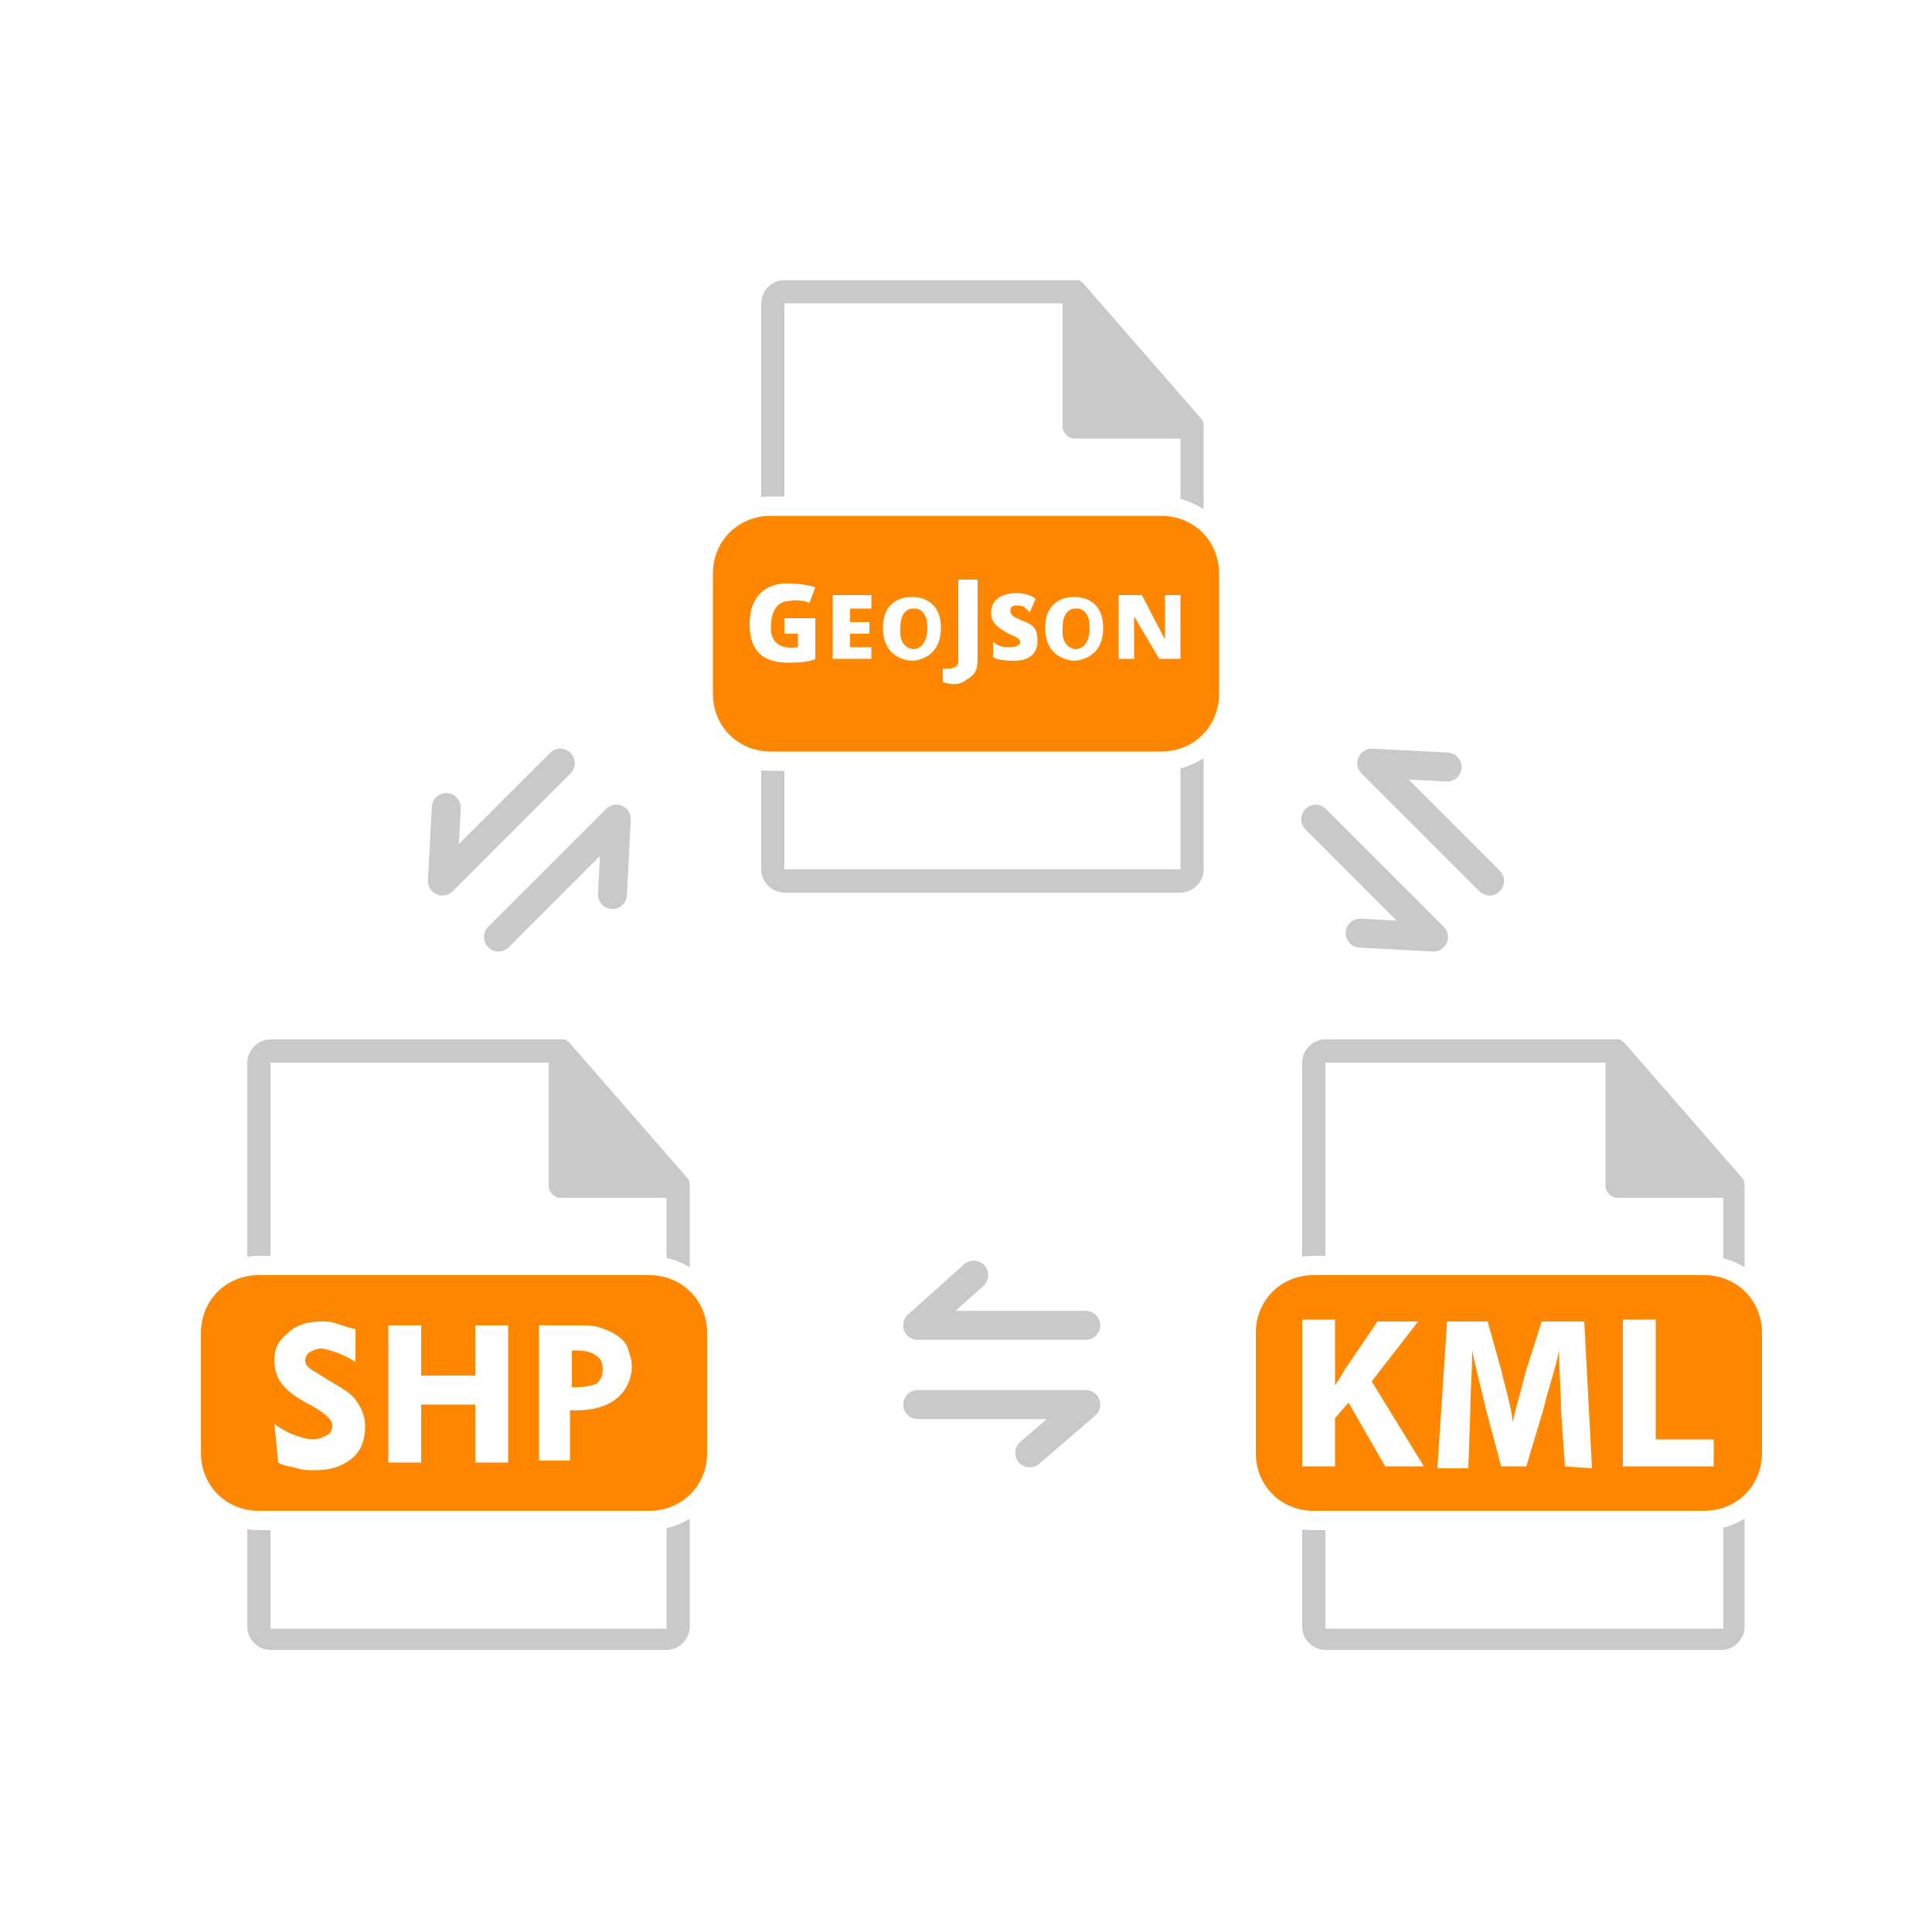 <?xml version="1.0" encoding="utf-8"?>
<!-- Generator: Adobe Illustrator 19.1.0, SVG Export Plug-In . SVG Version: 6.00 Build 0)  -->
<svg version="1.1" xmlns="http://www.w3.org/2000/svg" xmlns:xlink="http://www.w3.org/1999/xlink" x="0px" y="0px"
	 viewBox="0 0 100 100" style="enable-background:new 0 0 100 100;" xml:space="preserve">
<style type="text/css">
	.st0{fill:#FFFFFF;}
	.st1{display:none;fill:url(#SVGID_1_);}
	.st2{fill:#C9C9C9;stroke:#C9C9C9;stroke-miterlimit:10;}
	.st3{fill:#0048BC;stroke:#FFFFFF;stroke-width:2;stroke-miterlimit:10;}
	.st4{fill:#0041A0;}
	.st5{fill:#0048BC;}
	.st6{fill:#C9C9C9;stroke:#C9C9C9;stroke-width:0.66;stroke-miterlimit:10;}
	.st7{fill:#C9C9C9;stroke:#C9C9C9;stroke-width:0.563;stroke-miterlimit:10;}
	.st8{fill:#C9C9C9;}
	.st9{fill:none;stroke:#0048BC;stroke-width:4.426;stroke-linecap:round;stroke-linejoin:round;stroke-miterlimit:10;}
	.st10{fill:none;stroke:#C9C9C9;stroke-width:6;stroke-linecap:round;stroke-linejoin:round;stroke-miterlimit:10;}
	.st11{fill:none;stroke:#FF8700;stroke-width:5;stroke-linecap:round;stroke-linejoin:round;stroke-miterlimit:10;}
	.st12{fill:#FF8700;stroke:#FFFFFF;stroke-width:2;stroke-miterlimit:10;}
	.st13{fill:#E57200;}
	.st14{fill:#FF8700;}
	.st15{fill:#FF8400;}
	.st16{fill:none;stroke:#FF8700;stroke-width:4.426;stroke-linecap:round;stroke-linejoin:round;stroke-miterlimit:10;}
	.st17{fill:#D6D6D6;}
	.st18{fill:#6BDAFC;}
	.st19{fill:#1CC8E5;}
	.st20{fill:#31BC98;}
	.st21{fill:#2BA07F;}
	.st22{fill:#FFDB56;}
	.st23{fill:#FFAE47;}
	.st24{fill:#A38061;}
	.st25{fill:#966D4B;}
	.st26{opacity:0.5;}
	.st27{fill:#51A321;}
	.st28{fill:#B7B7B7;}
	.st29{fill:#8E8E8E;}
	.st30{fill:#A3A3A3;}
	.st31{fill:#7F7F7F;}
	.st32{fill:#4C961D;}
	.st33{fill:#F2F2F2;}
	.st34{fill:#79BC4D;}
	.st35{fill:#D9B864;}
	.st36{fill:#CC9C27;}
	.st37{fill:url(#SVGID_2_);}
	.st38{fill:url(#SVGID_3_);}
	.st39{fill:url(#SVGID_4_);}
	.st40{fill:#2A63D1;}
	.st41{fill:#5376AD;stroke:#FFFFFF;stroke-width:3;stroke-miterlimit:10;}
	.st42{fill:none;stroke:#C9C9C9;stroke-width:1.5;stroke-linecap:round;stroke-linejoin:round;stroke-miterlimit:10;}
	.st43{fill:none;stroke:#C9C9C9;stroke-width:3.368;stroke-miterlimit:10;}
	.st44{fill:#78554E;}
	.st45{fill:#FFE7CF;}
	.st46{opacity:0.1;}
	.st47{fill:#FFA540;}
	.st48{fill:#FFB564;}
	.st49{opacity:0.3;fill:#FFFFFF;}
	.st50{fill:#FFBB61;}
	.st51{fill:url(#SVGID_5_);}
	.st52{fill:url(#SVGID_6_);}
	.st53{fill:url(#SVGID_7_);}
	.st54{clip-path:url(#SVGID_9_);fill:#C9C9C9;}
	.st55{clip-path:url(#SVGID_9_);fill:none;stroke:#FFFFFF;stroke-width:7;stroke-miterlimit:10;}
	.st56{clip-path:url(#SVGID_9_);}
	.st57{fill:#FFC07A;stroke:#FFFFFF;stroke-width:3;stroke-miterlimit:10;}
	.st58{fill:none;stroke:#0048BC;stroke-width:5;stroke-linecap:round;stroke-linejoin:round;stroke-miterlimit:10;}
	.st59{clip-path:url(#SVGID_11_);fill:#C9C9C9;}
	.st60{clip-path:url(#SVGID_11_);fill:none;stroke:#FFFFFF;stroke-width:5;stroke-miterlimit:10;}
	.st61{clip-path:url(#SVGID_11_);}
	.st62{fill:#609CF4;}
	.st63{fill:#3B7EEA;}
	.st64{clip-path:url(#SVGID_13_);fill:#FFA200;}
	.st65{clip-path:url(#SVGID_13_);fill:#FFAC27;}
	.st66{clip-path:url(#SVGID_13_);}
	.st67{fill:none;stroke:#FFC26E;stroke-width:3;stroke-miterlimit:10;}
	.st68{fill:none;stroke:#FFC26E;stroke-width:3;stroke-miterlimit:10;stroke-dasharray:7.966,9.957;}
	.st69{fill:none;stroke:#FFC26E;stroke-width:3;stroke-miterlimit:10;stroke-dasharray:7.947,9.934;}
	.st70{fill:none;stroke:#FFC26E;stroke-width:3;stroke-miterlimit:10;stroke-dasharray:8,10;}
	.st71{fill:none;stroke:#FFC26E;stroke-width:3;stroke-miterlimit:10;stroke-dasharray:7.522,9.402;}
	.st72{fill:none;stroke:#FFC26E;stroke-width:3;stroke-miterlimit:10;stroke-dasharray:8.154,10.192;}
	.st73{opacity:0.6;clip-path:url(#SVGID_13_);fill:#FFD26E;}
	.st74{clip-path:url(#SVGID_13_);fill:#FFD26E;}
	.st75{clip-path:url(#SVGID_25_);}
	.st76{clip-path:url(#SVGID_27_);}
	.st77{opacity:0.7;}
	.st78{fill:#0080C8;stroke:#FFFFFF;stroke-width:0.566;}
	.st79{fill:#C72D95;stroke:#FFFFFF;stroke-width:0.566;}
	.st80{fill:#E96601;stroke:#FFFFFF;stroke-width:0.566;}
	.st81{clip-path:url(#SVGID_33_);}
	.st82{display:none;clip-path:url(#SVGID_13_);fill:url(#SVGID_38_);}
	.st83{display:none;clip-path:url(#SVGID_13_);}
	.st84{display:inline;fill:#0068FF;}
	.st85{fill:#CCCCCC;}
	.st86{fill:#518EF8;}
	.st87{fill:#28B446;}
	.st88{fill:#FFD837;}
	.st89{fill:#F14336;}
	.st90{fill:#7E2D25;}
	.st91{fill:#FFFFFF;stroke:#FFFFFF;stroke-width:0.718;stroke-miterlimit:10;}
	.st92{fill:#FC6300;stroke:#FC6300;stroke-width:3.423;stroke-linejoin:round;stroke-miterlimit:10;}
	.st93{stroke:#000000;stroke-width:3.423;stroke-linejoin:round;stroke-miterlimit:10;}
	.st94{fill:#FFFFFF;stroke:#FFFFFF;stroke-width:2.567;stroke-miterlimit:10;}
	.st95{fill:none;stroke:#C9C9C9;stroke-width:2.1;stroke-linecap:round;stroke-linejoin:round;stroke-miterlimit:10;}
	.st96{fill:none;stroke:#C9C9C9;stroke-width:4.716;stroke-miterlimit:10;}
	.st97{fill:none;}
	.st98{fill:#3A7C00;}
	.st99{fill:none;stroke:#3A7C00;stroke-width:2.8;stroke-linecap:square;stroke-linejoin:round;stroke-miterlimit:10;}
	.st100{fill:none;stroke:#C9C9C9;stroke-width:4.503;stroke-linecap:round;stroke-linejoin:round;stroke-miterlimit:10;}
	.st101{fill:none;stroke:#C9C9C9;stroke-width:5.6;stroke-miterlimit:10;}
	.st102{fill:none;stroke:#C9C9C9;stroke-width:4.558;stroke-miterlimit:10;}
	.st103{clip-path:url(#SVGID_40_);fill:#09B28A;}
	.st104{filter:url(#Adobe_OpacityMaskFilter);}
	.st105{clip-path:url(#SVGID_40_);fill:url(#SVGID_42_);}
	.st106{display:none;clip-path:url(#SVGID_40_);fill:#7AB20F;}
	.st107{fill:#7AB20F;stroke:#7AB20F;stroke-width:3.623;stroke-linejoin:round;stroke-miterlimit:10;}
	.st108{stroke:#000000;stroke-width:3.623;stroke-linejoin:round;stroke-miterlimit:10;}
	.st109{fill:#FFFFFF;stroke:#FFFFFF;stroke-width:3.623;stroke-miterlimit:10;}
	.st110{fill:#FFFFFF;stroke:#FFFFFF;stroke-width:1.812;stroke-miterlimit:10;}
	.st111{fill:#FFFFFF;stroke:#FFFFFF;stroke-width:0.679;stroke-miterlimit:10;}
	.st112{clip-path:url(#SVGID_44_);fill:#FFA200;}
	.st113{clip-path:url(#SVGID_44_);fill:#FFAC27;}
	.st114{clip-path:url(#SVGID_44_);}
	.st115{opacity:0.6;clip-path:url(#SVGID_44_);fill:#FFD26E;}
	.st116{clip-path:url(#SVGID_44_);fill:#FFD26E;}
	.st117{clip-path:url(#SVGID_56_);}
	.st118{clip-path:url(#SVGID_58_);}
	.st119{clip-path:url(#SVGID_64_);}
	.st120{display:none;clip-path:url(#SVGID_44_);fill:url(#SVGID_69_);}
	.st121{display:none;clip-path:url(#SVGID_44_);}
	.st122{fill:#FC6300;stroke:#FC6300;stroke-width:2.46;stroke-linejoin:round;stroke-miterlimit:10;}
	.st123{stroke:#000000;stroke-width:2.46;stroke-linejoin:round;stroke-miterlimit:10;}
	.st124{fill:#FFFFFF;stroke:#FFFFFF;stroke-width:1.845;stroke-miterlimit:10;}
	.st125{clip-path:url(#SVGID_71_);fill:#09B28A;}
	.st126{filter:url(#Adobe_OpacityMaskFilter_1_);}
	.st127{clip-path:url(#SVGID_71_);fill:url(#SVGID_73_);}
	.st128{display:none;clip-path:url(#SVGID_71_);fill:#7AB20F;}
	.st129{fill:#7AB20F;stroke:#7AB20F;stroke-width:3.446;stroke-linejoin:round;stroke-miterlimit:10;}
	.st130{stroke:#000000;stroke-width:3.446;stroke-linejoin:round;stroke-miterlimit:10;}
	.st131{fill:#FFFFFF;stroke:#FFFFFF;stroke-width:1.723;stroke-miterlimit:10;}
	.st132{fill:#FFC07A;stroke:#FFFFFF;stroke-width:2.143;stroke-miterlimit:10;}
	.st133{clip-path:url(#SVGID_75_);fill:#C9C9C9;}
	.st134{clip-path:url(#SVGID_75_);fill:none;stroke:#FFFFFF;stroke-width:5;stroke-miterlimit:10;}
	.st135{clip-path:url(#SVGID_75_);}
	.st136{fill:none;stroke:#C9C9C9;stroke-width:4.286;stroke-linecap:round;stroke-linejoin:round;stroke-miterlimit:10;}
	.st137{fill:none;stroke:#FF8700;stroke-width:3.571;stroke-linecap:round;stroke-linejoin:round;stroke-miterlimit:10;}
	.st138{fill:#C9C9C9;stroke:#C9C9C9;stroke-width:0.714;stroke-miterlimit:10;}
	.st139{fill:#FF8700;stroke:#FFFFFF;stroke-width:1.429;stroke-miterlimit:10;}
	.st140{fill:#C9C9C9;stroke:#C9C9C9;stroke-width:0.471;stroke-miterlimit:10;}
	.st141{fill:#C9C9C9;stroke:#C9C9C9;stroke-width:0.402;stroke-miterlimit:10;}
	.st142{fill:none;stroke:#FF8700;stroke-width:3.162;stroke-linecap:round;stroke-linejoin:round;stroke-miterlimit:10;}
	.st143{fill:url(#SVGID_76_);}
	.st144{fill:url(#SVGID_77_);}
	.st145{fill:url(#SVGID_78_);}
	.st146{fill:none;stroke:#3A7C00;stroke-width:2;stroke-linecap:round;stroke-linejoin:round;stroke-miterlimit:10;}
	.st147{fill:none;stroke:#3A7C00;stroke-width:3.664;stroke-linecap:round;stroke-linejoin:round;stroke-miterlimit:10;}
	.st148{fill:#3A7C00;stroke:#FFFFFF;stroke-width:2.143;stroke-miterlimit:10;}
	.st149{fill:#7FBE43;}
	.st150{fill:#529D44;}
	.st151{fill:#3D3D3C;}
	.st152{fill:#B5D664;}
	.st153{fill:#94C849;}
	.st154{fill:#70706F;}
	.st155{fill:#12AAFF;}
	.st156{fill:#FFD100;}
	.st157{fill:#231F20;}
	.st158{fill:url(#XMLID_36_);}
	.st159{fill:url(#XMLID_37_);}
	.st160{fill:url(#XMLID_38_);}
	.st161{fill:url(#XMLID_39_);}
	.st162{display:none;}
	.st163{display:inline;fill:none;stroke:#FFBC73;stroke-miterlimit:10;stroke-dasharray:5,6;}
	.st164{clip-path:url(#SVGID_80_);fill:#FF8300;}
	.st165{clip-path:url(#SVGID_80_);fill:url(#SVGID_81_);}
	.st166{clip-path:url(#SVGID_80_);}
	.st167{opacity:7.000000e-002;fill:#FFFFFF;}
	.st168{opacity:0.1;fill:#FFFFFF;}
	.st169{opacity:0.15;fill:#FFFFFF;}
	.st170{fill:#353535;}
	.st171{fill:#FFFFFF;stroke:#FFFFFF;stroke-width:0.743;stroke-miterlimit:10;}
	.st172{fill:#FC6300;}
	.st173{fill:#FFFFFF;stroke:#FFFFFF;stroke-width:2.035;stroke-miterlimit:10;}
	.st174{fill:#FFB069;}
	.st175{clip-path:url(#SVGID_83_);fill:#C9C9C9;}
	.st176{clip-path:url(#SVGID_83_);fill:#5BB490;}
	.st177{clip-path:url(#SVGID_83_);fill:#CCCCCC;}
	.st178{clip-path:url(#SVGID_83_);fill:#B894F8;}
	.st179{clip-path:url(#SVGID_83_);fill:none;stroke:#FFD837;stroke-width:2.454;stroke-miterlimit:10;}
	.st180{clip-path:url(#SVGID_83_);fill:none;stroke:#FFFFFF;stroke-width:3.926;stroke-miterlimit:10;}
	.st181{opacity:0.4;fill:#231815;}
	.st182{fill:#FA493F;}
	.st183{fill:#BC0A0A;}
	.st184{clip-path:url(#SVGID_85_);fill:#90CC50;}
	.st185{fill:#D14B00;}
	.st186{fill:#A83800;}
	.st187{clip-path:url(#SVGID_87_);fill:#C9C9C9;}
	.st188{clip-path:url(#SVGID_87_);fill:none;stroke:#FFFFFF;stroke-width:1.858;stroke-miterlimit:10;}
	.st189{clip-path:url(#SVGID_87_);fill:none;stroke:#FFFFFF;stroke-width:2.454;stroke-miterlimit:10;}
	.st190{clip-path:url(#SVGID_87_);}
	.st191{fill:none;stroke:#F29600;stroke-width:0.5;stroke-miterlimit:10;}
	.st192{fill:none;stroke:#F29600;stroke-width:0.5;stroke-miterlimit:10;stroke-dasharray:2.809,2.107;}
	.st193{fill:none;stroke:#F29600;stroke-width:0.5;stroke-miterlimit:10;stroke-dasharray:4.245,3.184;}
	.st194{fill:none;stroke:#F29600;stroke-width:0.5;stroke-miterlimit:10;stroke-dasharray:3.399,2.549;}
	.st195{clip-path:url(#SVGID_87_);fill:#F29600;}
	.st196{fill:#FF991F;}
	.st197{opacity:0.35;}
	.st198{clip-path:url(#SVGID_89_);fill:#C9C9C9;}
	.st199{clip-path:url(#SVGID_89_);fill:none;stroke:#FFFFFF;stroke-width:1.956;stroke-miterlimit:10;}
	.st200{clip-path:url(#SVGID_91_);fill:#C9C9C9;}
	.st201{clip-path:url(#SVGID_91_);fill:none;stroke:#FFFFFF;stroke-width:1.956;stroke-miterlimit:10;}
	.st202{opacity:0.45;}
	.st203{clip-path:url(#SVGID_93_);fill:#C9C9C9;}
	.st204{clip-path:url(#SVGID_93_);fill:none;stroke:#FFFFFF;stroke-width:2.502;stroke-miterlimit:10;}
	.st205{clip-path:url(#SVGID_93_);}
	.st206{fill:#666666;stroke:#FFFFFF;stroke-width:0.177;}
	.st207{fill:#999999;stroke:#FFFFFF;stroke-width:0.177;}
	.st208{fill:#D8D8D8;stroke:#FFFFFF;stroke-width:0.177;}
	.st209{clip-path:url(#SVGID_95_);fill:#C9C9C9;}
	.st210{clip-path:url(#SVGID_95_);fill:#B7B7B7;}
	.st211{clip-path:url(#SVGID_95_);fill:#F4F4F4;}
	.st212{clip-path:url(#SVGID_97_);fill:#C9C9C9;}
	.st213{clip-path:url(#SVGID_97_);fill:none;stroke:#FFFFFF;stroke-width:1.956;stroke-miterlimit:10;}
	.st214{clip-path:url(#SVGID_99_);fill:#C9C9C9;}
	.st215{clip-path:url(#SVGID_99_);fill:none;stroke:#FFFFFF;stroke-width:2.502;stroke-miterlimit:10;}
	.st216{clip-path:url(#SVGID_99_);fill:none;stroke:#FFFFFF;stroke-width:1.564;stroke-miterlimit:10;}
	.st217{clip-path:url(#SVGID_99_);}
	.st218{fill:#A0A0A0;}
	.st219{opacity:0.28;fill:#FFFFFF;}
	.st220{clip-path:url(#SVGID_101_);fill:#FF8300;}
	.st221{clip-path:url(#SVGID_101_);fill:url(#SVGID_102_);}
	.st222{clip-path:url(#SVGID_101_);}
	.st223{fill:#86DAF1;}
	.st224{fill:#03AA6F;}
	.st225{opacity:0.8;fill:#4C4C4C;}
	.st226{fill:#424242;}
	.st227{clip-path:url(#SVGID_104_);fill:#C9C9C9;}
	.st228{clip-path:url(#SVGID_104_);fill:none;stroke:#FFFFFF;stroke-width:1.956;stroke-miterlimit:10;}
	.st229{clip-path:url(#SVGID_106_);fill:#C9C9C9;}
	.st230{clip-path:url(#SVGID_106_);fill:none;stroke:#FFFFFF;stroke-width:1.956;stroke-miterlimit:10;}
	.st231{clip-path:url(#SVGID_108_);fill:#C9C9C9;}
	.st232{clip-path:url(#SVGID_108_);fill:none;stroke:#FFFFFF;stroke-width:2.502;stroke-miterlimit:10;}
	.st233{clip-path:url(#SVGID_108_);}
	.st234{clip-path:url(#SVGID_110_);fill:#C9C9C9;}
	.st235{clip-path:url(#SVGID_110_);fill:#B7B7B7;}
	.st236{clip-path:url(#SVGID_110_);fill:#F4F4F4;}
	.st237{clip-path:url(#SVGID_112_);fill:#C9C9C9;}
	.st238{clip-path:url(#SVGID_112_);fill:none;stroke:#FFFFFF;stroke-width:1.956;stroke-miterlimit:10;}
	.st239{clip-path:url(#SVGID_114_);fill:#C9C9C9;}
	.st240{clip-path:url(#SVGID_114_);fill:none;stroke:#FFFFFF;stroke-width:2.502;stroke-miterlimit:10;}
	.st241{clip-path:url(#SVGID_114_);fill:none;stroke:#FFFFFF;stroke-width:1.564;stroke-miterlimit:10;}
	.st242{clip-path:url(#SVGID_114_);}
	.st243{fill:#FFFFFF;stroke:#FFFFFF;stroke-width:0.784;stroke-miterlimit:10;}
	.st244{fill:#0093F7;}
	.st245{fill:#FFFFFF;stroke:#FFFFFF;stroke-width:1.357;stroke-miterlimit:10;}
	.st246{fill:#FFFFFF;stroke:#FFFFFF;stroke-width:0.758;stroke-miterlimit:10;}
	.st247{fill:#FFBC00;}
	.st248{fill:#FFFFFF;stroke:#FFFFFF;stroke-width:2.035;stroke-miterlimit:10;}
	.st249{fill:#707070;}
	.st250{fill:#003F84;}
	.st251{fill:#396EE0;}
	.st252{opacity:0.3;clip-path:url(#SVGID_116_);}
	.st253{fill:none;stroke:#FFFFFF;stroke-miterlimit:10;}
	.st254{clip-path:url(#SVGID_116_);fill:url(#SVGID_117_);}
	.st255{opacity:0.5;fill:url(#SVGID_118_);}
	.st256{fill:#D4A32B;}
	.st257{fill:#F2BB30;}
	.st258{fill:#FBC232;}
	.st259{fill:#D17252;}
	.st260{opacity:0.2;}
	.st261{fill:#E06D2D;}
	.st262{fill:#CC6329;}
	.st263{fill:#FBAC80;}
	.st264{fill:#FB7A32;}
	.st265{fill:#188559;}
	.st266{fill:#DB653D;}
	.st267{opacity:0.3;clip-path:url(#SVGID_120_);}
	.st268{clip-path:url(#SVGID_120_);fill:url(#SVGID_121_);}
	.st269{fill:#64B9E8;}
	.st270{fill:#009FE8;}
	.st271{display:none;fill:#64B9E8;}
	.st272{fill:url(#SVGID_122_);}
	.st273{fill:url(#SVGID_123_);}
	.st274{opacity:0.6;}
	.st275{filter:url(#Adobe_OpacityMaskFilter_2_);}
	.st276{mask:url(#SVGID_124_);}
	.st277{fill:#A9CCFF;}
	.st278{fill:none;stroke:#E5E5E5;stroke-miterlimit:10;}
	.st279{fill:#DBDBDB;}
	.st280{fill:url(#SVGID_125_);}
	.st281{clip-path:url(#SVGID_127_);fill:#2D261E;}
	.st282{fill:#888888;}
	.st283{fill:url(#SVGID_128_);}
	.st284{fill:url(#SVGID_129_);}
	.st285{filter:url(#Adobe_OpacityMaskFilter_3_);}
	.st286{mask:url(#SVGID_130_);}
	.st287{fill:url(#SVGID_131_);}
	.st288{fill:url(#SVGID_132_);}
	.st289{fill:url(#SVGID_133_);}
	.st290{filter:url(#Adobe_OpacityMaskFilter_4_);}
	.st291{mask:url(#SVGID_134_);}
	.st292{fill:url(#SVGID_135_);}
	.st293{fill:url(#SVGID_136_);}
	.st294{fill:url(#SVGID_137_);}
	.st295{filter:url(#Adobe_OpacityMaskFilter_5_);}
	.st296{mask:url(#SVGID_138_);}
	.st297{fill:url(#SVGID_139_);}
	.st298{clip-path:url(#SVGID_141_);fill:#2D261E;}
	.st299{clip-path:url(#SVGID_143_);fill:#2D261E;}
	.st300{fill:#7AB20F;}
	.st301{fill:#FFFFFF;stroke:#FFFFFF;stroke-width:2.713;stroke-miterlimit:10;}
	.st302{clip-path:url(#SVGID_145_);fill:#2D261E;}
	.st303{fill:#9E9E9F;}
	.st304{fill:#6A6A6A;}
	.st305{fill:url(#SVGID_146_);}
	.st306{opacity:0.58;fill:url(#SVGID_147_);}
	.st307{fill:url(#SVGID_148_);}
	.st308{fill:url(#SVGID_149_);}
	.st309{fill:url(#SVGID_150_);}
	.st310{display:none;fill:url(#SVGID_151_);}
	.st311{display:none;fill:url(#SVGID_152_);}
	.st312{display:none;fill:url(#SVGID_153_);}
	.st313{fill:#3F4041;}
	.st314{fill:#DC2526;}
	.st315{fill:#1B96CD;}
	.st316{fill:#F2B221;}
	.st317{fill:url(#SVGID_154_);}
	.st318{fill:url(#SVGID_155_);}
	.st319{filter:url(#Adobe_OpacityMaskFilter_6_);}
	.st320{mask:url(#SVGID_156_);}
	.st321{fill:url(#SVGID_157_);}
	.st322{clip-path:url(#SVGID_159_);fill:#2D261E;}
	.st323{fill:url(#SVGID_160_);}
	.st324{fill:url(#SVGID_161_);}
	.st325{filter:url(#Adobe_OpacityMaskFilter_7_);}
	.st326{mask:url(#SVGID_162_);}
	.st327{fill:url(#SVGID_163_);}
	.st328{fill:url(#SVGID_164_);}
	.st329{fill:url(#SVGID_165_);}
	.st330{filter:url(#Adobe_OpacityMaskFilter_8_);}
	.st331{mask:url(#SVGID_166_);}
	.st332{fill:url(#SVGID_167_);}
	.st333{fill:url(#SVGID_168_);}
	.st334{fill:url(#SVGID_169_);}
	.st335{filter:url(#Adobe_OpacityMaskFilter_9_);}
	.st336{mask:url(#SVGID_170_);}
	.st337{fill:url(#SVGID_171_);}
	.st338{clip-path:url(#SVGID_173_);fill:#2D261E;}
	.st339{clip-path:url(#SVGID_175_);fill:#2D261E;}
	.st340{clip-path:url(#SVGID_177_);fill:#2D261E;}
	.st341{fill:#3D3D3D;}
	.st342{fill:url(#SVGID_178_);}
	.st343{opacity:0.58;fill:url(#SVGID_179_);}
	.st344{fill:url(#SVGID_180_);}
	.st345{fill:url(#SVGID_181_);}
	.st346{fill:url(#SVGID_182_);}
	.st347{display:inline;filter:url(#Adobe_OpacityMaskFilter_10_);}
	.st348{display:inline;mask:url(#SVGID_183_);}
	.st349{fill:url(#SVGID_184_);}
	.st350{display:inline;filter:url(#Adobe_OpacityMaskFilter_11_);}
	.st351{display:inline;mask:url(#SVGID_185_);}
	.st352{fill:url(#SVGID_186_);}
	.st353{fill:url(#SVGID_187_);}
	.st354{fill:url(#SVGID_188_);}
	.st355{fill:url(#SVGID_189_);}
	.st356{fill:url(#SVGID_190_);}
	.st357{fill:url(#SVGID_191_);}
	.st358{fill:url(#SVGID_192_);}
	.st359{fill:#8CC2F4;}
	.st360{fill:#9CF3FD;}
	.st361{fill:#A0F2FD;}
	.st362{fill:#9CC8F7;}
	.st363{fill:#87F2FC;}
	.st364{fill:#8AE0FF;}
	.st365{fill:#92DFFF;}
	.st366{opacity:0.81;}
	.st367{fill:#87F3FB;}
	.st368{opacity:0.49;}
	.st369{fill:#A2F4FA;}
	.st370{opacity:0.27;}
	.st371{fill:url(#SVGID_193_);}
	.st372{fill:url(#SVGID_194_);}
	.st373{filter:url(#Adobe_OpacityMaskFilter_12_);}
	.st374{mask:url(#SVGID_195_);}
	.st375{fill:url(#SVGID_196_);}
	.st376{clip-path:url(#SVGID_198_);fill:#2D261E;}
	.st377{fill:url(#SVGID_199_);}
	.st378{fill:url(#SVGID_200_);}
	.st379{filter:url(#Adobe_OpacityMaskFilter_13_);}
	.st380{mask:url(#SVGID_201_);}
	.st381{fill:url(#SVGID_202_);}
	.st382{fill:url(#SVGID_203_);}
	.st383{fill:url(#SVGID_204_);}
	.st384{filter:url(#Adobe_OpacityMaskFilter_14_);}
	.st385{mask:url(#SVGID_205_);}
	.st386{fill:url(#SVGID_206_);}
	.st387{fill:url(#SVGID_207_);}
	.st388{fill:url(#SVGID_208_);}
	.st389{filter:url(#Adobe_OpacityMaskFilter_15_);}
	.st390{mask:url(#SVGID_209_);}
	.st391{fill:url(#SVGID_210_);}
	.st392{clip-path:url(#SVGID_212_);fill:#2D261E;}
	.st393{clip-path:url(#SVGID_214_);fill:#2D261E;}
	.st394{clip-path:url(#SVGID_216_);fill:#2D261E;}
	.st395{fill:url(#SVGID_217_);}
	.st396{opacity:0.58;fill:url(#SVGID_218_);}
	.st397{fill:url(#SVGID_219_);}
	.st398{fill:url(#SVGID_220_);}
	.st399{fill:url(#SVGID_221_);}
	.st400{display:inline;filter:url(#Adobe_OpacityMaskFilter_16_);}
	.st401{display:inline;mask:url(#SVGID_222_);}
	.st402{fill:url(#SVGID_223_);}
	.st403{display:inline;filter:url(#Adobe_OpacityMaskFilter_17_);}
	.st404{display:inline;mask:url(#SVGID_224_);}
	.st405{fill:url(#SVGID_225_);}
	.st406{fill:url(#SVGID_226_);}
	.st407{fill:url(#SVGID_227_);}
	.st408{fill:url(#SVGID_228_);}
	.st409{fill:url(#SVGID_229_);}
	.st410{fill:url(#SVGID_230_);}
	.st411{fill:url(#SVGID_231_);}
	.st412{opacity:0.5;fill:url(#SVGID_232_);}
	.st413{opacity:0.5;fill:url(#SVGID_233_);}
	.st414{fill:#348023;}
	.st415{fill:none;stroke:#348023;stroke-width:3.517;stroke-linecap:round;stroke-linejoin:round;stroke-miterlimit:10;}
	.st416{fill:#D48E2B;}
	.st417{fill:#F2A230;}
	.st418{fill:#FBA932;}
	.st419{opacity:0.5;fill:#FFFFFF;}
	.st420{fill:#FF9A36;}
	.st421{fill:#73CFEF;}
	.st422{fill-rule:evenodd;clip-rule:evenodd;fill:#A3A3A3;}
	.st423{fill-rule:evenodd;clip-rule:evenodd;fill:#D6D6D6;}
	.st424{fill:none;stroke:#C9C9C9;stroke-width:2;stroke-linecap:round;stroke-linejoin:round;stroke-miterlimit:10;}
	.st425{fill:none;stroke:#D6D6D6;stroke-width:2;stroke-linecap:round;stroke-linejoin:round;stroke-miterlimit:10;}
	.st426{display:none;opacity:0.16;}
	.st427{display:inline;fill:#FFBC00;}
	.st428{fill:url(#SVGID_234_);}
	.st429{enable-background:new    ;}
	.st430{fill:#7E4B56;}
	.st431{fill:#794853;}
	.st432{fill:#86505C;}
	.st433{clip-path:url(#SVGID_236_);enable-background:new    ;}
	.st434{fill:#7D4B56;}
	.st435{clip-path:url(#SVGID_238_);enable-background:new    ;}
	.st436{fill:#824E59;}
	.st437{fill:#87515C;}
	.st438{clip-path:url(#SVGID_240_);enable-background:new    ;}
	.st439{fill:#DA8295;}
	.st440{fill:#EE93AF;stroke:#292C36;stroke-width:0.432;stroke-miterlimit:10;}
	.st441{fill:#CFD7EA;}
	.st442{fill:#EE93AF;}
	.st443{fill:#EE93AF;stroke:#292C36;stroke-width:0.321;stroke-miterlimit:10;}
	.st444{fill:none;stroke:#231815;stroke-width:0.432;stroke-miterlimit:10;}
	.st445{clip-path:url(#SVGID_242_);}
	.st446{fill:#292C36;}
	.st447{fill:#FEC9DD;}
	.st448{fill:#C8B9C6;}
	.st449{clip-path:url(#SVGID_244_);fill:#F190A5;}
	.st450{clip-path:url(#SVGID_246_);fill:#F18EA7;}
	.st451{clip-path:url(#SVGID_246_);fill:#292C36;}
	.st452{clip-path:url(#SVGID_246_);fill:#FFFFFF;}
	.st453{clip-path:url(#SVGID_246_);fill:#FFFBFA;}
	.st454{clip-path:url(#SVGID_246_);fill:#D8ABB5;}
	.st455{fill:#F28FA8;}
	.st456{clip-path:url(#SVGID_248_);}
	.st457{clip-path:url(#SVGID_250_);fill:#F190A5;}
	.st458{clip-path:url(#SVGID_252_);fill:#F18EA7;}
	.st459{clip-path:url(#SVGID_252_);fill:#292C36;}
	.st460{clip-path:url(#SVGID_252_);fill:#FFFFFF;}
	.st461{clip-path:url(#SVGID_252_);fill:#FFFBFA;}
	.st462{clip-path:url(#SVGID_252_);fill:#D8ABB5;}
	.st463{fill:#231815;}
	.st464{fill:#E796AB;}
	.st465{fill:#EE90A9;}
	.st466{fill:#282B35;}
	.st467{fill:#F18EA7;}
	.st468{fill:#FFFEFF;}
	.st469{fill:#DCDFE4;}
	.st470{fill:#CFD7EA;stroke:#231815;stroke-width:0.432;stroke-miterlimit:10;}
	.st471{fill:url(#SVGID_253_);}
	.st472{fill:#9DDDEE;}
	.st473{fill:#5BC6E3;}
	.st474{fill:#A7EDF8;}
	.st475{fill:none;stroke:#FFFFFF;stroke-width:5;stroke-miterlimit:10;}
	.st476{clip-path:url(#SVGID_255_);fill:#C9C9C9;}
	.st477{clip-path:url(#SVGID_255_);fill:#28B446;}
	.st478{clip-path:url(#SVGID_255_);fill:#CCCCCC;}
	.st479{clip-path:url(#SVGID_255_);fill:#518EF8;}
	.st480{clip-path:url(#SVGID_255_);fill:none;stroke:#FFD837;stroke-width:3.681;stroke-miterlimit:10;}
	.st481{clip-path:url(#SVGID_255_);fill:none;stroke:#FFFFFF;stroke-width:5.889;stroke-miterlimit:10;}
	.st482{fill:none;stroke:#FFFFFF;stroke-width:0.208;stroke-miterlimit:10;}
	.st483{opacity:0.8;fill:#FFFFFF;}
	.st484{clip-path:url(#SVGID_257_);fill:#FF8300;}
	.st485{clip-path:url(#SVGID_257_);fill:url(#SVGID_258_);}
	.st486{clip-path:url(#SVGID_257_);}
	.st487{opacity:0.5;fill:#353535;}
	.st488{fill:#FFFFFF;stroke:#FFFFFF;stroke-width:1.417;stroke-miterlimit:10;}
	.st489{fill:#FFFFFF;stroke:#FFFFFF;stroke-width:3.986;stroke-miterlimit:10;}
	.st490{clip-path:url(#SVGID_260_);fill:#C9C9C9;}
	.st491{clip-path:url(#SVGID_260_);fill:#5BB490;}
	.st492{clip-path:url(#SVGID_260_);fill:#CCCCCC;}
	.st493{clip-path:url(#SVGID_260_);fill:#B894F8;}
	.st494{clip-path:url(#SVGID_260_);fill:none;stroke:#FFD837;stroke-width:4.806;stroke-miterlimit:10;}
	.st495{clip-path:url(#SVGID_260_);fill:none;stroke:#FFFFFF;stroke-width:7.69;stroke-miterlimit:10;}
	.st496{clip-path:url(#SVGID_262_);fill:#90CC50;}
	.st497{clip-path:url(#SVGID_264_);fill:#C9C9C9;}
	.st498{clip-path:url(#SVGID_264_);fill:none;stroke:#FFFFFF;stroke-width:3.638;stroke-miterlimit:10;}
	.st499{clip-path:url(#SVGID_264_);fill:none;stroke:#FFFFFF;stroke-width:4.806;stroke-miterlimit:10;}
	.st500{clip-path:url(#SVGID_264_);}
	.st501{fill:none;stroke:#F29600;stroke-width:0.979;stroke-miterlimit:10;}
	.st502{fill:none;stroke:#F29600;stroke-width:0.979;stroke-miterlimit:10;stroke-dasharray:5.502,4.127;}
	.st503{fill:none;stroke:#F29600;stroke-width:0.979;stroke-miterlimit:10;stroke-dasharray:8.315,6.236;}
	.st504{fill:none;stroke:#F29600;stroke-width:0.979;stroke-miterlimit:10;stroke-dasharray:6.658,4.993;}
	.st505{clip-path:url(#SVGID_264_);fill:#F29600;}
	.st506{clip-path:url(#SVGID_266_);fill:#C9C9C9;}
	.st507{clip-path:url(#SVGID_266_);fill:none;stroke:#FFFFFF;stroke-width:3.831;stroke-miterlimit:10;}
	.st508{clip-path:url(#SVGID_268_);fill:#C9C9C9;}
	.st509{clip-path:url(#SVGID_268_);fill:none;stroke:#FFFFFF;stroke-width:3.831;stroke-miterlimit:10;}
	.st510{clip-path:url(#SVGID_270_);fill:#C9C9C9;}
	.st511{clip-path:url(#SVGID_270_);fill:none;stroke:#FFFFFF;stroke-width:4.9;stroke-miterlimit:10;}
	.st512{clip-path:url(#SVGID_270_);}
	.st513{fill:#666666;stroke:#FFFFFF;stroke-width:0.347;}
	.st514{fill:#999999;stroke:#FFFFFF;stroke-width:0.347;}
	.st515{fill:#D8D8D8;stroke:#FFFFFF;stroke-width:0.347;}
	.st516{clip-path:url(#SVGID_272_);fill:#C9C9C9;}
	.st517{clip-path:url(#SVGID_272_);fill:#B7B7B7;}
	.st518{clip-path:url(#SVGID_272_);fill:#F4F4F4;}
	.st519{clip-path:url(#SVGID_274_);fill:#C9C9C9;}
	.st520{clip-path:url(#SVGID_274_);fill:none;stroke:#FFFFFF;stroke-width:3.831;stroke-miterlimit:10;}
	.st521{clip-path:url(#SVGID_276_);fill:#C9C9C9;}
	.st522{clip-path:url(#SVGID_276_);fill:none;stroke:#FFFFFF;stroke-width:4.9;stroke-miterlimit:10;}
	.st523{clip-path:url(#SVGID_276_);fill:none;stroke:#FFFFFF;stroke-width:3.063;stroke-miterlimit:10;}
	.st524{clip-path:url(#SVGID_276_);}
	.st525{clip-path:url(#SVGID_278_);}
	.st526{fill:#64AD00;}
	.st527{filter:url(#Adobe_OpacityMaskFilter_18_);}
	.st528{fill:url(#SVGID_280_);}
	.st529{mask:url(#SVGID_279_);}
	.st530{fill:url(#SVGID_281_);}
	.st531{display:inline;}
	.st532{display:inline;fill:#FFFFFF;stroke:#FFFFFF;stroke-width:0.743;stroke-miterlimit:10;}
	.st533{fill:#FFFFFF;stroke:#FFFFFF;stroke-width:0.603;stroke-miterlimit:10;}
	.st534{fill:#97D28C;}
	.st535{clip-path:url(#SVGID_283_);}
	.st536{filter:url(#Adobe_OpacityMaskFilter_19_);}
	.st537{fill:url(#SVGID_285_);}
	.st538{mask:url(#SVGID_284_);}
	.st539{fill:url(#SVGID_286_);}
	.st540{fill:#353535;stroke:#353535;stroke-width:1.583;stroke-miterlimit:10;}
	.st541{fill:#FFFFFF;stroke:#FFFFFF;stroke-width:5.315;stroke-miterlimit:10;}
	.st542{fill:#FFFFFF;stroke:#FFFFFF;stroke-width:2.657;stroke-miterlimit:10;}
	.st543{fill:#FFFFFF;stroke:#FFFFFF;stroke-width:1.191;stroke-miterlimit:10;}
	.st544{fill:url(#SVGID_287_);}
	.st545{clip-path:url(#SVGID_289_);enable-background:new    ;}
	.st546{clip-path:url(#SVGID_291_);enable-background:new    ;}
	.st547{clip-path:url(#SVGID_293_);enable-background:new    ;}
	.st548{fill:#EE93AF;stroke:#292C36;stroke-width:0.657;stroke-miterlimit:10;}
	.st549{fill:#EE93AF;stroke:#292C36;stroke-width:0.488;stroke-miterlimit:10;}
	.st550{fill:none;stroke:#231815;stroke-width:0.657;stroke-miterlimit:10;}
	.st551{clip-path:url(#SVGID_295_);}
	.st552{clip-path:url(#SVGID_297_);fill:#F190A5;}
	.st553{clip-path:url(#SVGID_299_);fill:#F18EA7;}
	.st554{clip-path:url(#SVGID_299_);fill:#292C36;}
	.st555{clip-path:url(#SVGID_299_);fill:#FFFFFF;}
	.st556{clip-path:url(#SVGID_299_);fill:#FFFBFA;}
	.st557{clip-path:url(#SVGID_299_);fill:#D8ABB5;}
	.st558{clip-path:url(#SVGID_301_);}
	.st559{clip-path:url(#SVGID_303_);fill:#F190A5;}
	.st560{clip-path:url(#SVGID_305_);fill:#F18EA7;}
	.st561{clip-path:url(#SVGID_305_);fill:#292C36;}
	.st562{clip-path:url(#SVGID_305_);fill:#FFFFFF;}
	.st563{clip-path:url(#SVGID_305_);fill:#FFFBFA;}
	.st564{clip-path:url(#SVGID_305_);fill:#D8ABB5;}
	.st565{fill:#CFD7EA;stroke:#231815;stroke-width:0.657;stroke-miterlimit:10;}
	.st566{fill:url(#SVGID_306_);}
	.st567{opacity:0.3;clip-path:url(#SVGID_308_);}
	.st568{fill:none;stroke:#FFFFFF;stroke-width:1.51;stroke-miterlimit:10;}
	.st569{clip-path:url(#SVGID_308_);fill:url(#SVGID_309_);}
	.st570{opacity:0.5;fill:url(#SVGID_310_);}
	.st571{opacity:0.5;fill:url(#SVGID_311_);}
	.st572{fill:none;stroke:#348023;stroke-width:5.311;stroke-linecap:round;stroke-linejoin:round;stroke-miterlimit:10;}
	.st573{fill:url(#SVGID_312_);}
	.st574{fill:url(#SVGID_313_);}
	.st575{filter:url(#Adobe_OpacityMaskFilter_20_);}
	.st576{mask:url(#SVGID_314_);}
	.st577{fill:none;stroke:#E5E5E5;stroke-width:1.481;stroke-miterlimit:10;}
	.st578{fill:url(#SVGID_315_);}
	.st579{clip-path:url(#SVGID_317_);fill:#2D261E;}
	.st580{fill:#FFFFFF;stroke:#FFFFFF;stroke-width:3.014;stroke-miterlimit:10;}
	.st581{fill:url(#SVGID_318_);}
	.st582{fill:url(#SVGID_319_);}
	.st583{filter:url(#Adobe_OpacityMaskFilter_21_);}
	.st584{mask:url(#SVGID_320_);}
	.st585{fill:url(#SVGID_321_);}
	.st586{fill:url(#SVGID_322_);}
	.st587{fill:url(#SVGID_323_);}
	.st588{filter:url(#Adobe_OpacityMaskFilter_22_);}
	.st589{mask:url(#SVGID_324_);}
	.st590{fill:url(#SVGID_325_);}
	.st591{fill:url(#SVGID_326_);}
	.st592{fill:url(#SVGID_327_);}
	.st593{filter:url(#Adobe_OpacityMaskFilter_23_);}
	.st594{mask:url(#SVGID_328_);}
	.st595{fill:url(#SVGID_329_);}
	.st596{clip-path:url(#SVGID_331_);fill:#2D261E;}
	.st597{fill:#FFFFFF;stroke:#FFFFFF;stroke-width:2.009;stroke-miterlimit:10;}
	.st598{clip-path:url(#SVGID_333_);fill:#2D261E;}
	.st599{fill:#FFFFFF;stroke:#FFFFFF;stroke-width:4.018;stroke-miterlimit:10;}
	.st600{clip-path:url(#SVGID_335_);fill:#2D261E;}
	.st601{fill:url(#SVGID_336_);}
	.st602{opacity:0.58;fill:url(#SVGID_337_);}
	.st603{fill:url(#SVGID_338_);}
	.st604{fill:url(#SVGID_339_);}
	.st605{fill:url(#SVGID_340_);}
	.st606{display:inline;filter:url(#Adobe_OpacityMaskFilter_24_);}
	.st607{display:inline;mask:url(#SVGID_341_);}
	.st608{fill:url(#SVGID_342_);}
	.st609{display:inline;filter:url(#Adobe_OpacityMaskFilter_25_);}
	.st610{display:inline;mask:url(#SVGID_343_);}
	.st611{fill:url(#SVGID_344_);}
	.st612{fill:url(#SVGID_345_);}
	.st613{fill:url(#SVGID_346_);}
	.st614{fill:url(#SVGID_347_);}
	.st615{fill:url(#SVGID_348_);}
	.st616{fill:url(#SVGID_349_);}
	.st617{fill:url(#SVGID_350_);}
	.st618{fill:#FFFFFF;stroke:#FFFFFF;stroke-width:2.061;stroke-miterlimit:10;}
	.st619{fill:#FFFFFF;stroke:#FFFFFF;stroke-width:3.074;stroke-miterlimit:10;}
	.st620{fill:#FFFFFF;stroke:#FFFFFF;stroke-width:2.049;stroke-miterlimit:10;}
	.st621{fill:#FFFFFF;stroke:#FFFFFF;stroke-width:1.144;stroke-miterlimit:10;}
	.st622{fill:url(#SVGID_351_);}
	.st623{opacity:0.4;clip-path:url(#SVGID_353_);}
	.st624{fill:#8DE4EF;}
	.st625{clip-path:url(#SVGID_355_);}
	.st626{opacity:0.23;fill:#FFFFFF;}
	.st627{fill:url(#SVGID_356_);}
	.st628{opacity:0.77;}
	.st629{fill:url(#SVGID_357_);}
	.st630{fill:url(#SVGID_358_);}
	.st631{fill:url(#SVGID_359_);}
	.st632{opacity:0.33;fill:#DCE6E6;}
	.st633{fill:url(#SVGID_360_);}
	.st634{fill:url(#SVGID_361_);}
	.st635{fill:url(#SVGID_362_);}
	.st636{fill:url(#SVGID_363_);}
	.st637{opacity:0.16;fill:#DCE6E6;}
	.st638{opacity:0.53;}
	.st639{fill:url(#SVGID_376_);}
	.st640{fill:url(#SVGID_377_);}
	.st641{fill:url(#SVGID_378_);}
	.st642{fill:url(#SVGID_379_);}
	.st643{opacity:0.38;fill:url(#SVGID_380_);}
	.st644{fill:url(#SVGID_381_);}
	.st645{fill:url(#SVGID_382_);}
	.st646{fill:url(#SVGID_383_);}
	.st647{fill:url(#SVGID_384_);}
	.st648{fill:url(#SVGID_385_);}
	.st649{fill:url(#SVGID_386_);}
	.st650{fill:url(#SVGID_387_);}
	.st651{fill:url(#SVGID_388_);}
	.st652{fill:#799FD3;}
	.st653{fill:#8ED5E7;}
	.st654{fill:#91D3E5;}
	.st655{fill:#87A6D6;}
	.st656{fill:#79CFE2;}
	.st657{fill:#80C6ED;}
	.st658{fill:#87C5EC;}
	.st659{fill:#78CEDF;}
	.st660{fill:#93D6E3;}
	.st661{fill:none;stroke:#AEADAD;stroke-width:0.481;}
	.st662{fill:#E1E9ED;stroke:#AEADAD;stroke-width:0.481;}
	.st663{fill:#F47E1F;stroke:#AEADAD;stroke-width:0.481;}
	.st664{fill:#243D67;}
	.st665{fill:#546686;}
	.st666{fill:#FC6300;stroke:#FC6300;stroke-width:3;stroke-linejoin:round;stroke-miterlimit:10;}
	.st667{fill:#1A1A1A;}
	.st668{fill:url(#SVGID_389_);}
	.st669{filter:url(#Adobe_OpacityMaskFilter_26_);}
	.st670{fill:url(#SVGID_391_);}
	.st671{mask:url(#SVGID_390_);}
	.st672{clip-path:url(#SVGID_393_);}
	.st673{fill:url(#SVGID_394_);}
	.st674{fill:url(#SVGID_395_);}
	.st675{opacity:0.34;}
	.st676{opacity:0.53;fill:url(#SVGID_396_);}
	.st677{opacity:0.73;}
	.st678{opacity:0.22;}
	.st679{opacity:0.53;fill:url(#SVGID_397_);}
	.st680{opacity:0.53;fill:url(#SVGID_398_);}
	.st681{opacity:0.53;fill:url(#SVGID_399_);}
	.st682{opacity:0.69;}
	.st683{opacity:0.53;fill:url(#SVGID_400_);}
	.st684{opacity:0.52;}
	.st685{opacity:0.29;}
	.st686{opacity:0.39;}
	.st687{opacity:0.53;fill:url(#SVGID_401_);}
	.st688{opacity:0.53;fill:url(#SVGID_402_);}
	.st689{opacity:0.53;fill:url(#SVGID_403_);}
	.st690{opacity:0.31;}
	.st691{opacity:0.16;}
	.st692{opacity:0.82;}
	.st693{opacity:0.25;fill:url(#SVGID_404_);}
	.st694{fill:url(#SVGID_405_);}
	.st695{fill:url(#SVGID_406_);}
	.st696{opacity:0.2;fill:url(#SVGID_407_);}
	.st697{opacity:0.15;fill:url(#SVGID_408_);}
	.st698{opacity:0.5;fill:url(#SVGID_409_);}
	.st699{fill:url(#SVGID_410_);}
	.st700{opacity:3.000000e-002;fill:none;stroke:#FFFFFF;stroke-width:2.221;}
	.st701{opacity:0.5;fill:url(#SVGID_411_);}
	.st702{fill:url(#SVGID_412_);}
	.st703{fill:url(#SVGID_413_);}
	.st704{fill:url(#SVGID_414_);}
	.st705{fill:url(#SVGID_415_);}
	.st706{fill:url(#SVGID_416_);}
	.st707{fill:url(#SVGID_417_);}
	.st708{opacity:0.5;fill:none;stroke:#FAF9FC;stroke-width:1.119;}
	.st709{opacity:0.7;fill:url(#SVGID_418_);}
	.st710{opacity:0.7;fill:url(#SVGID_419_);}
	.st711{opacity:0.7;fill:url(#SVGID_420_);}
	.st712{opacity:0.7;fill:url(#SVGID_421_);}
	.st713{opacity:0.7;fill:url(#SVGID_422_);}
	.st714{opacity:0.7;fill:url(#SVGID_423_);}
	.st715{opacity:0.7;fill:url(#SVGID_424_);}
	.st716{fill:url(#SVGID_425_);}
	.st717{fill:url(#SVGID_426_);}
	.st718{fill:url(#SVGID_427_);}
	.st719{fill:url(#SVGID_428_);}
	.st720{fill:url(#SVGID_429_);}
	.st721{fill:url(#SVGID_430_);}
	.st722{fill:url(#SVGID_431_);}
	.st723{fill:url(#SVGID_432_);}
	.st724{fill:#414143;}
	.st725{fill:none;stroke:#FC6300;stroke-width:7;stroke-linecap:round;stroke-linejoin:round;stroke-miterlimit:10;}
	.st726{fill:none;stroke:#414143;stroke-width:5;stroke-linejoin:round;stroke-miterlimit:10;}
	.st727{fill:none;stroke:#37CAD1;stroke-width:7;stroke-linecap:round;stroke-linejoin:round;stroke-miterlimit:10;}
	.st728{fill:#2B2B2B;}
	.st729{fill:#ED4F00;}
	.st730{fill:#414141;}
	.st731{fill:none;stroke:#414143;stroke-width:2;stroke-linecap:round;stroke-linejoin:round;stroke-miterlimit:10;}
	.st732{fill:none;stroke:#37CAD1;stroke-width:4.426;stroke-linecap:round;stroke-linejoin:round;stroke-miterlimit:10;}
	.st733{fill:#37CAD1;}
	.st734{fill:#27C1C1;}
	.st735{fill:none;stroke:#51A321;stroke-width:2;stroke-linecap:round;stroke-linejoin:round;stroke-miterlimit:10;}
	.st736{fill:#1E53C1;}
	.st737{fill:#FC6300;stroke:#FC6300;stroke-width:4;stroke-linejoin:round;stroke-miterlimit:10;}
	.st738{stroke:#000000;stroke-width:4;stroke-linejoin:round;stroke-miterlimit:10;}
	.st739{fill:#FFFFFF;stroke:#FFFFFF;stroke-width:3;stroke-miterlimit:10;}
	.st740{fill:none;stroke:#37CAD1;stroke-miterlimit:10;}
	.st741{fill:none;stroke:#37CAD1;stroke-miterlimit:10;stroke-dasharray:8,8;}
	.st742{fill:none;stroke:#F2F2F2;stroke-miterlimit:10;}
	.st743{fill:#44C868;}
	.st744{fill:#4CE166;}
	.st745{fill:#A8EEFC;}
	.st746{fill:#FFBB24;}
	.st747{fill:#1EA4E9;}
	.st748{fill:none;stroke:#FFFFFF;stroke-width:2;stroke-linecap:round;stroke-linejoin:round;stroke-miterlimit:10;}
	.st749{fill:#FFC064;}
	.st750{fill:#FFFFFF;stroke:#FF4A4A;stroke-width:5;stroke-linecap:round;stroke-linejoin:round;stroke-miterlimit:10;}
	.st751{fill:none;stroke:#FF4A4A;stroke-width:5;stroke-linecap:round;stroke-linejoin:round;stroke-miterlimit:10;}
	.st752{fill:#51A321;stroke:#FFFFFF;stroke-width:2;stroke-linecap:round;stroke-linejoin:round;stroke-miterlimit:10;}
	.st753{fill:#F4DD58;stroke:#FFFFFF;stroke-width:2;stroke-linecap:round;stroke-linejoin:round;stroke-miterlimit:10;}
	.st754{fill:#5AA6F2;stroke:#FFFFFF;stroke-width:2;stroke-linecap:round;stroke-linejoin:round;stroke-miterlimit:10;}
	.st755{fill:#FFFFFF;stroke:#FFFFFF;stroke-width:2;stroke-linecap:round;stroke-linejoin:round;stroke-miterlimit:10;}
	.st756{fill:#FFA300;}
	.st757{fill:#D3D3D3;}
	.st758{fill:#FF4A4A;}
	.st759{fill:url(#SVGID_433_);}
	.st760{fill:url(#SVGID_434_);}
	.st761{fill:url(#SVGID_435_);}
	.st762{fill:#010002;}
	.st763{fill:#A2EE00;}
	.st764{fill:#76D400;}
	.st765{fill:#00BD00;}
	.st766{fill:#E6E6E6;}
	.st767{fill:#4BA0EA;}
	.st768{fill:url(#SVGID_436_);}
	.st769{fill:url(#SVGID_437_);}
	.st770{fill:#303C42;}
	.st771{fill:none;stroke:#000000;stroke-miterlimit:10;}
	.st772{fill:none;stroke:#FFFFFF;stroke-width:8;stroke-linecap:round;stroke-linejoin:round;stroke-miterlimit:10;}
	.st773{fill:none;stroke:#FFFFFF;stroke-width:4;stroke-linecap:round;stroke-linejoin:round;stroke-miterlimit:10;}
	.st774{fill:url(#SVGID_438_);}
	.st775{fill:url(#SVGID_439_);}
	.st776{fill:url(#SVGID_440_);}
	.st777{fill:#6DC54A;}
	.st778{fill:#97D57E;}
	.st779{fill:#498D2D;}
	.st780{fill:none;stroke:#2A63D1;stroke-width:2.5;stroke-linecap:round;stroke-linejoin:round;stroke-miterlimit:10;}
	.st781{fill:#0068FF;}
	.st782{fill:none;stroke:#D6D6D6;stroke-width:5;stroke-miterlimit:10;}
	.st783{clip-path:url(#SVGID_456_);}
	.st784{clip-path:url(#SVGID_458_);}
	.st785{fill:#0080C8;stroke:#FFFFFF;stroke-width:1.649;}
	.st786{fill:#C72D95;stroke:#FFFFFF;stroke-width:1.649;}
	.st787{fill:#E96601;stroke:#FFFFFF;stroke-width:1.649;}
	.st788{clip-path:url(#SVGID_462_);}
	.st789{fill:#7AB20F;stroke:#7AB20F;stroke-width:4;stroke-linejoin:round;stroke-miterlimit:10;}
	.st790{fill:#FFFFFF;stroke:#FFFFFF;stroke-width:2;stroke-miterlimit:10;}
	.st791{fill:#52D6C6;}
	.st792{fill:#FDC00F;}
	.st793{opacity:0.1;enable-background:new    ;}
	.st794{fill:#692300;}
	.st795{fill:#280500;}
	.st796{fill:#A84905;}
	.st797{fill:#E66E0A;}
	.st798{fill:none;stroke:#2A63D1;stroke-width:10;stroke-linecap:square;stroke-linejoin:round;stroke-miterlimit:10;}
	.st799{fill:#FFEAA7;}
	.st800{fill:#B4DD7F;}
	.st801{fill:#656D78;}
	.st802{fill:#969FAA;}
	.st803{fill:#FF826E;}
	.st804{fill:#F0D0B4;}
	.st805{fill:#69D6F4;}
	.st806{fill:#382B73;}
	.st807{fill:#473080;}
	.st808{fill:#EF5A9D;}
	.st809{fill:#E43D91;}
	.st810{fill:#1CAEE4;}
	.st811{fill:#009ADD;}
	.st812{fill:#FEDE3A;}
	.st813{fill:#E7AD27;}
	.st814{fill:#51A321;stroke:#000000;stroke-width:8;stroke-miterlimit:10;}
	.st815{fill:#FFF000;}
	.st816{fill:none;stroke:#FFF000;stroke-width:12;stroke-linecap:round;stroke-linejoin:round;stroke-miterlimit:10;}
	.st817{fill:none;stroke:#3A7C00;stroke-width:2;stroke-linecap:square;stroke-linejoin:round;stroke-miterlimit:10;}
	.st818{fill:none;stroke:#C9C9C9;stroke-width:3.216;stroke-linecap:round;stroke-linejoin:round;stroke-miterlimit:10;}
	.st819{fill:none;stroke:#C9C9C9;stroke-width:4;stroke-miterlimit:10;}
	.st820{fill:none;stroke:#C9C9C9;stroke-width:3.255;stroke-miterlimit:10;}
	.st821{fill:none;stroke:#C9C9C9;stroke-width:5;stroke-linecap:round;stroke-linejoin:round;stroke-miterlimit:10;}
	.st822{fill:none;stroke:#C9C9C9;stroke-width:5.954;stroke-linecap:round;stroke-linejoin:round;stroke-miterlimit:10;}
	.st823{fill:#1A1A1A;stroke:#1A1A1A;stroke-width:0.75;stroke-miterlimit:10;}
	.st824{fill:#FFFFFF;stroke:#FFFFFF;stroke-width:4;stroke-miterlimit:10;}
	.st825{fill:#EFDBB0;}
	.st826{fill:#FFE7C6;}
	.st827{fill:#FFEACB;}
	.st828{fill:#F2D798;}
	.st829{fill:#FEDEB1;}
	.st830{fill:#FFE3B3;}
	.st831{fill:#FFEACF;}
	.st832{fill:#FBDBB0;}
	.st833{filter:url(#Adobe_OpacityMaskFilter_27_);}
	.st834{mask:url(#SVGID_465_);}
	.st835{fill:url(#SVGID_466_);}
	.st836{fill:#7EC4EC;}
	.st837{opacity:0.6;clip-path:url(#SVGID_468_);fill:#FFFFFF;}
	.st838{opacity:0.6;clip-path:url(#SVGID_472_);fill:#FFFFFF;}
	.st839{opacity:0.6;clip-path:url(#SVGID_476_);fill:#FFFFFF;}
	.st840{clip-path:url(#SVGID_478_);}
	.st841{clip-path:url(#SVGID_480_);}
	.st842{fill:#0080C8;stroke:#FFFFFF;stroke-width:0.471;}
	.st843{fill:#C72D95;stroke:#FFFFFF;stroke-width:0.471;}
	.st844{fill:#E96601;stroke:#FFFFFF;stroke-width:0.471;}
	.st845{fill:#0080C8;stroke:#FFFFFF;stroke-width:0.583;}
	.st846{fill:#C72D95;stroke:#FFFFFF;stroke-width:0.352;}
	.st847{fill:#E96601;stroke:#FFFFFF;stroke-width:0.707;}
	.st848{clip-path:url(#SVGID_484_);}
	.st849{fill:url(#SVGID_487_);}
	.st850{fill:#FFFFFF;stroke:#FFFFFF;stroke-width:0.509;stroke-miterlimit:10;}
	.st851{opacity:5.000000e-002;fill:#FFFFFF;}
	.st852{fill:#DAFFC2;}
	.st853{fill:#161616;}
	.st854{clip-path:url(#SVGID_489_);fill:#C9C9C9;}
	.st855{clip-path:url(#SVGID_489_);fill:none;stroke:#FFFFFF;stroke-width:8;stroke-miterlimit:10;}
	.st856{clip-path:url(#SVGID_491_);fill:#C9C9C9;}
	.st857{clip-path:url(#SVGID_491_);fill:none;stroke:#FFFFFF;stroke-width:8;stroke-miterlimit:10;}
	.st858{clip-path:url(#SVGID_493_);fill:#C9C9C9;}
	.st859{clip-path:url(#SVGID_493_);fill:none;stroke:#FFFFFF;stroke-width:8;stroke-miterlimit:10;}
	.st860{clip-path:url(#SVGID_493_);fill:none;stroke:#FFFFFF;stroke-width:5;stroke-miterlimit:10;}
	.st861{clip-path:url(#SVGID_493_);}
	.st862{clip-path:url(#SVGID_495_);fill:#C9C9C9;}
	.st863{clip-path:url(#SVGID_495_);fill:none;stroke:#FFFFFF;stroke-width:8;stroke-miterlimit:10;}
	.st864{clip-path:url(#SVGID_495_);}
	.st865{fill:#666666;stroke:#FFFFFF;stroke-width:0.566;}
	.st866{fill:#999999;stroke:#FFFFFF;stroke-width:0.566;}
	.st867{fill:#D8D8D8;stroke:#FFFFFF;stroke-width:0.566;}
	.st868{clip-path:url(#SVGID_497_);fill:#C9C9C9;}
	.st869{clip-path:url(#SVGID_497_);fill:#B7B7B7;}
	.st870{clip-path:url(#SVGID_497_);fill:#F4F4F4;}
	.st871{clip-path:url(#SVGID_499_);fill:#C9C9C9;}
	.st872{clip-path:url(#SVGID_499_);fill:none;stroke:#FFFFFF;stroke-width:8;stroke-miterlimit:10;}
	.st873{fill:#C8FFA4;}
	.st874{opacity:0.9;}
	.st875{fill:url(#SVGID_500_);}
	.st876{fill:url(#SVGID_501_);}
	.st877{fill:url(#SVGID_502_);}
	.st878{fill:url(#SVGID_503_);}
	.st879{fill:url(#SVGID_504_);}
	.st880{fill:url(#SVGID_505_);}
	.st881{fill:url(#SVGID_506_);}
	.st882{fill:url(#SVGID_507_);}
	.st883{fill:url(#SVGID_508_);}
	.st884{fill:url(#SVGID_509_);}
	.st885{fill:url(#SVGID_510_);}
	.st886{fill:url(#SVGID_511_);}
	.st887{fill:url(#SVGID_512_);}
	.st888{fill:url(#SVGID_513_);}
	.st889{fill:url(#SVGID_514_);}
	.st890{fill:url(#SVGID_515_);}
	.st891{fill:url(#SVGID_516_);}
	.st892{fill:url(#SVGID_517_);}
	.st893{fill:url(#SVGID_518_);}
	.st894{fill:url(#SVGID_519_);}
	.st895{fill:url(#SVGID_520_);}
	.st896{fill:url(#SVGID_521_);}
	.st897{fill:url(#SVGID_522_);}
	.st898{fill:url(#SVGID_523_);}
	.st899{fill:url(#SVGID_524_);}
	.st900{fill:url(#SVGID_525_);}
	.st901{fill:url(#SVGID_526_);}
	.st902{fill:url(#SVGID_527_);}
	.st903{fill:url(#SVGID_528_);}
	.st904{fill:url(#SVGID_529_);}
	.st905{fill:url(#SVGID_530_);}
	.st906{fill:url(#SVGID_531_);}
	.st907{fill:url(#SVGID_532_);}
	.st908{fill:url(#SVGID_533_);}
	.st909{fill:url(#SVGID_534_);}
	.st910{fill:url(#SVGID_535_);}
	.st911{fill:url(#SVGID_536_);}
	.st912{fill:url(#SVGID_537_);}
	.st913{fill:url(#SVGID_538_);}
	.st914{fill:url(#SVGID_539_);}
	.st915{fill:url(#SVGID_540_);}
	.st916{fill:url(#SVGID_541_);}
	.st917{fill:url(#SVGID_542_);}
	.st918{fill:url(#SVGID_543_);}
	.st919{fill:url(#SVGID_544_);}
	.st920{fill:url(#SVGID_545_);}
	.st921{fill:url(#SVGID_546_);}
	.st922{fill:url(#SVGID_547_);}
	.st923{fill:url(#SVGID_548_);}
	.st924{fill:url(#SVGID_549_);}
	.st925{fill:url(#SVGID_550_);}
	.st926{fill:url(#SVGID_551_);}
	.st927{fill:url(#SVGID_552_);}
	.st928{fill:url(#SVGID_553_);}
	.st929{fill:url(#SVGID_554_);}
	.st930{fill:url(#SVGID_555_);}
	.st931{fill:url(#SVGID_556_);}
	.st932{fill:url(#SVGID_557_);}
	.st933{fill:url(#SVGID_558_);}
	.st934{fill:url(#SVGID_559_);}
	.st935{fill:url(#SVGID_560_);}
	.st936{fill:url(#SVGID_561_);}
	.st937{fill:url(#SVGID_562_);}
	.st938{fill:url(#SVGID_563_);}
	.st939{fill:url(#SVGID_564_);}
	.st940{fill:url(#SVGID_565_);}
	.st941{fill:url(#SVGID_566_);}
	.st942{fill:url(#SVGID_567_);}
	.st943{fill:url(#SVGID_568_);}
	.st944{fill:url(#SVGID_569_);}
	.st945{fill:url(#SVGID_570_);}
	.st946{fill:url(#SVGID_571_);}
	.st947{fill:url(#SVGID_572_);}
	.st948{fill:url(#SVGID_573_);}
	.st949{fill:url(#SVGID_574_);}
	.st950{fill:url(#SVGID_575_);}
	.st951{fill:url(#SVGID_576_);}
	.st952{fill:url(#SVGID_577_);}
	.st953{fill:url(#SVGID_578_);}
	.st954{fill:url(#SVGID_579_);}
	.st955{fill:url(#SVGID_580_);}
	.st956{fill:url(#SVGID_581_);}
	.st957{fill:url(#SVGID_582_);}
	.st958{fill:url(#SVGID_583_);}
	.st959{fill:url(#SVGID_584_);}
	.st960{fill:url(#SVGID_585_);}
	.st961{fill:url(#SVGID_586_);}
	.st962{fill:url(#SVGID_587_);}
	.st963{fill:url(#SVGID_588_);}
	.st964{fill:url(#SVGID_589_);}
	.st965{fill:url(#SVGID_590_);}
	.st966{fill:url(#SVGID_591_);}
	.st967{fill:url(#SVGID_592_);}
	.st968{fill:url(#SVGID_593_);}
	.st969{fill:url(#SVGID_594_);}
	.st970{fill:url(#SVGID_595_);}
	.st971{fill:url(#SVGID_596_);}
	.st972{fill:url(#SVGID_597_);}
	.st973{fill:url(#SVGID_598_);}
	.st974{fill:url(#SVGID_599_);}
	.st975{fill:url(#SVGID_600_);}
	.st976{fill:url(#SVGID_601_);}
	.st977{fill:url(#SVGID_602_);}
	.st978{fill:url(#SVGID_603_);}
	.st979{fill:url(#SVGID_604_);}
	.st980{fill:url(#SVGID_605_);}
	.st981{fill:url(#SVGID_606_);}
	.st982{fill:url(#SVGID_607_);}
	.st983{fill:url(#SVGID_608_);}
	.st984{fill:url(#SVGID_609_);}
	.st985{fill:url(#SVGID_610_);}
	.st986{fill:url(#SVGID_611_);}
	.st987{fill:url(#SVGID_612_);}
	.st988{fill:url(#SVGID_613_);}
	.st989{fill:url(#SVGID_614_);}
	.st990{fill:url(#SVGID_615_);}
	.st991{fill:url(#SVGID_616_);}
	.st992{fill:url(#SVGID_617_);}
	.st993{fill:url(#SVGID_618_);}
	.st994{fill:#047230;}
	.st995{fill:none;stroke:#047230;stroke-width:6;stroke-linecap:round;stroke-linejoin:round;stroke-miterlimit:10;}
	.st996{fill:#EEA093;stroke:#2B2936;stroke-miterlimit:10;}
	.st997{fill:#D2CFEA;}
	.st998{fill:#EEA093;}
	.st999{fill:#EEA093;stroke:#2B2936;stroke-width:0.743;stroke-miterlimit:10;}
	.st1000{fill:none;stroke:#231815;stroke-miterlimit:10;}
	.st1001{clip-path:url(#SVGID_620_);}
	.st1002{fill:#2B2936;}
	.st1003{fill:#FECFC9;}
	.st1004{fill:#C8B9BC;}
	.st1005{clip-path:url(#SVGID_622_);fill:#F1A08F;}
	.st1006{clip-path:url(#SVGID_624_);fill:#F19E8E;}
	.st1007{clip-path:url(#SVGID_624_);fill:#2B2936;}
	.st1008{clip-path:url(#SVGID_624_);fill:#FFFFFF;}
	.st1009{clip-path:url(#SVGID_624_);fill:#FFFCFA;}
	.st1010{clip-path:url(#SVGID_624_);fill:#D8B3AB;}
	.st1011{fill:#F29F8F;}
	.st1012{clip-path:url(#SVGID_626_);}
	.st1013{clip-path:url(#SVGID_628_);fill:#F1A08F;}
	.st1014{clip-path:url(#SVGID_630_);fill:#F19E8E;}
	.st1015{clip-path:url(#SVGID_630_);fill:#2B2936;}
	.st1016{clip-path:url(#SVGID_630_);fill:#FFFFFF;}
	.st1017{clip-path:url(#SVGID_630_);fill:#FFFCFA;}
	.st1018{clip-path:url(#SVGID_630_);fill:#D8B3AB;}
	.st1019{fill:#E7A396;}
	.st1020{fill:#EE9F90;}
	.st1021{fill:#2A2835;}
	.st1022{fill:#F19E8E;}
	.st1023{fill:#DDDCE4;}
	.st1024{fill:#D2CFEA;stroke:#231815;stroke-miterlimit:10;}
	.st1025{clip-path:url(#SVGID_632_);}
	.st1026{clip-path:url(#SVGID_634_);fill:#F1A08F;}
	.st1027{clip-path:url(#SVGID_636_);fill:#F19E8E;}
	.st1028{clip-path:url(#SVGID_636_);fill:#2B2936;}
	.st1029{clip-path:url(#SVGID_636_);fill:#FFFFFF;}
	.st1030{clip-path:url(#SVGID_636_);fill:#FFFCFA;}
	.st1031{clip-path:url(#SVGID_636_);fill:#D8B3AB;}
	.st1032{clip-path:url(#SVGID_638_);}
	.st1033{clip-path:url(#SVGID_640_);fill:#F1A08F;}
	.st1034{clip-path:url(#SVGID_642_);fill:#F19E8E;}
	.st1035{clip-path:url(#SVGID_642_);fill:#2B2936;}
	.st1036{clip-path:url(#SVGID_642_);fill:#FFFFFF;}
	.st1037{clip-path:url(#SVGID_642_);fill:#FFFCFA;}
	.st1038{clip-path:url(#SVGID_642_);fill:#D8B3AB;}
	.st1039{fill:none;stroke:#353535;stroke-miterlimit:10;}
	.st1040{fill:#B4B4B5;}
	.st1041{fill:none;stroke:#B4B4B5;stroke-miterlimit:10;}
</style>
<g id="bg">
</g>
<g id="圖層_1">
	<rect class="st97" width="100" height="100"/>
	<g>
		<g>
			<g>
				<path class="st0" d="M55,15.7v6.4c0,0.3,0.3,0.6,0.6,0.6h5.5l0,22.3H40.6V15.7H55z"/>
				<g>
					<g>
						<path class="st8" d="M40.6,14.5c-0.7,0-1.2,0.6-1.2,1.2V45c0,0.7,0.6,1.2,1.2,1.2h20.5c0.7,0,1.2-0.6,1.2-1.2V22.2
							c0,0,0,0,0-0.1c0-0.1,0-0.3-0.1-0.4l-6.1-7c0,0,0,0,0,0c0,0-0.1-0.1-0.1-0.1c0,0,0,0,0,0c0,0-0.1,0-0.1-0.1c0,0,0,0,0,0
							c0,0-0.1,0-0.1,0H40.6z M55,15.7v6.4c0,0.3,0.3,0.6,0.6,0.6h5.5l0,22.3H40.6V15.7H55z"/>
					</g>
				</g>
			</g>
			<g>
				<path class="st14" d="M39.9,39.4c-1.9,0-3.5-1.6-3.5-3.5v-6.2c0-1.9,1.6-3.5,3.5-3.5h20.2c1.9,0,3.5,1.6,3.5,3.5v6.2
					c0,1.9-1.6,3.5-3.5,3.5H39.9z"/>
				<path class="st0" d="M60.1,26.7c1.7,0,3,1.3,3,3v6.2c0,1.7-1.3,3-3,3H39.9c-1.7,0-3-1.3-3-3v-6.2c0-1.7,1.3-3,3-3H60.1
					 M60.1,25.7H39.9c-2.2,0-4,1.8-4,4v6.2c0,2.2,1.8,4,4,4h20.2c2.2,0,4-1.8,4-4v-6.2C64.1,27.5,62.3,25.7,60.1,25.7L60.1,25.7z"/>
			</g>
			<g>
				<path class="st0" d="M41.9,31.2l0.3-0.8c0,0-0.5-0.2-1.5-0.2c-1,0-1.9,0.6-1.9,2.1s0.8,2,2,2c1.2,0,1.4-0.2,1.4-0.2v-2.1h-1.6
					v0.8h0.7v0.7c0,0-1.4,0.3-1.4-1c0-1.2,0.6-1.4,1-1.4C41.4,31,41.9,31.2,41.9,31.2z"/>
				<polygon class="st0" points="45.1,31.5 45.1,30.8 43.1,30.8 43.1,34.1 45.1,34.1 45.1,33.5 44,33.5 44,32.8 45,32.8 45,32.2 
					44,32.2 44,31.5 				"/>
				<path class="st0" d="M45.7,32.5c0-1.7,1.5-1.6,1.5-1.6s1.5-0.1,1.5,1.6c0,1.7-1.5,1.7-1.5,1.7S45.7,34.2,45.7,32.5z M47.3,33.6
					c0,0,0.7,0,0.7-1.1c0-1.1-0.7-1-0.7-1s-0.7-0.1-0.7,1C46.5,33.6,47.3,33.6,47.3,33.6z"/>
				<path class="st0" d="M54.1,32.5c0-1.7,1.5-1.6,1.5-1.6s1.5-0.1,1.5,1.6c0,1.7-1.5,1.7-1.5,1.7S54.1,34.2,54.1,32.5z M55.7,33.6
					c0,0,0.7,0,0.7-1.1c0-1.1-0.7-1-0.7-1s-0.7-0.1-0.7,1C54.9,33.6,55.7,33.6,55.7,33.6z"/>
				<path class="st0" d="M49.6,30.1v4.1c0,0,0.1,0.5-0.8,0.4v0.7c0,0,0.7,0.3,1.2-0.1c0.5-0.3,0.6-0.5,0.6-1.2c0-0.7,0-4,0-4H49.6z"
					/>
				<path class="st0" d="M53.3,31.7l0.3-0.7c0,0-0.3-0.3-1-0.3c-0.8,0-1.3,0.4-1.3,1c0,0.6,0.4,0.8,0.9,1.1c0.5,0.2,0.6,0.3,0.6,0.4
					s0,0.3-0.6,0.3c-0.6,0-0.8-0.3-0.8-0.3V34c0,0,0.1,0.2,1.1,0.2c0.9,0,1.2-0.5,1.2-1c0-0.5-0.1-0.8-0.6-1
					c-0.5-0.2-0.8-0.3-0.8-0.6c0-0.3,0.3-0.3,0.7-0.2C53.2,31.6,53.3,31.7,53.3,31.7z"/>
				<polygon class="st0" points="57.9,34.1 58.7,34.1 58.7,31.9 60,34.1 61.1,34.1 61.1,30.8 60.3,30.8 60.3,33.1 59.1,30.8 
					57.9,30.8 				"/>
			</g>
		</g>
		<g>
			<g>
				<path class="st0" d="M28.4,55v6.4c0,0.3,0.3,0.6,0.6,0.6h5.5l0,22.3H14V55H28.4z"/>
				<g>
					<g>
						<path class="st8" d="M14,53.8c-0.7,0-1.2,0.6-1.2,1.2v29.2c0,0.7,0.6,1.2,1.2,1.2h20.5c0.7,0,1.2-0.6,1.2-1.2V61.5
							c0,0,0,0,0-0.1c0-0.1,0-0.3-0.1-0.4l-6.1-7c0,0,0,0,0,0c0,0-0.1-0.1-0.1-0.1c0,0,0,0,0,0c0,0-0.1,0-0.1-0.1c0,0,0,0,0,0
							c0,0-0.1,0-0.1,0H14z M28.4,55v6.4c0,0.3,0.3,0.6,0.6,0.6h5.5l0,22.3H14V55H28.4z"/>
					</g>
				</g>
			</g>
			<g>
				<path class="st14" d="M13.4,78.7c-1.9,0-3.5-1.6-3.5-3.5V69c0-1.9,1.6-3.5,3.5-3.5h20.2c1.9,0,3.5,1.6,3.5,3.5v6.2
					c0,1.9-1.6,3.5-3.5,3.5H13.4z"/>
				<path class="st0" d="M33.6,66c1.7,0,3,1.3,3,3v6.2c0,1.7-1.3,3-3,3H13.4c-1.7,0-3-1.3-3-3V69c0-1.7,1.3-3,3-3H33.6 M33.6,65
					H13.4c-2.2,0-4,1.8-4,4v6.2c0,2.2,1.8,4,4,4h20.2c2.2,0,4-1.8,4-4V69C37.6,66.8,35.8,65,33.6,65L33.6,65z"/>
			</g>
			<g>
				<path class="st0" d="M14.2,73.7c0.4,0.3,0.8,0.5,1.1,0.6c0.3,0.1,0.6,0.2,0.9,0.2c0.3,0,0.5-0.1,0.7-0.2
					c0.2-0.1,0.3-0.3,0.3-0.5c0-0.3-0.3-0.6-1-1c-0.1-0.1-0.2-0.1-0.2-0.1l-0.5-0.3c-0.5-0.3-0.8-0.6-1-0.9
					c-0.2-0.3-0.3-0.7-0.3-1.1c0-0.6,0.2-1,0.7-1.4c0.4-0.4,1-0.6,1.7-0.6c0.3,0,0.5,0,0.8,0.1c0.3,0.1,0.6,0.2,1,0.3v1.7
					c-0.3-0.2-0.7-0.4-1-0.5c-0.3-0.1-0.6-0.2-0.8-0.2c-0.2,0-0.4,0.1-0.6,0.2c-0.1,0.1-0.2,0.2-0.2,0.4c0,0.1,0,0.2,0.1,0.3
					c0.1,0.1,0.2,0.2,0.4,0.3l0.8,0.5c0.7,0.4,1.2,0.7,1.4,1.1c0.2,0.3,0.4,0.7,0.4,1.2c0,0.7-0.2,1.3-0.7,1.7
					c-0.5,0.4-1.1,0.6-1.9,0.6c-0.3,0-0.6,0-0.9-0.1s-0.7-0.1-1-0.3L14.2,73.7z"/>
				<path class="st0" d="M20.1,75.7v-7.1h1.7v2.6h2.8v-2.6h1.7v7.1h-1.7v-3h-2.8v3H20.1z"/>
				<path class="st0" d="M27.9,75.7v-7.1h1.8c0.6,0,1,0,1.3,0.1c0.3,0.1,0.6,0.2,0.9,0.4c0.3,0.2,0.5,0.4,0.6,0.7
					c0.1,0.3,0.2,0.6,0.2,0.9c0,0.7-0.3,1.3-0.8,1.7c-0.5,0.4-1.2,0.6-2.1,0.6c-0.1,0-0.2,0-0.2,0c0,0-0.1,0-0.1,0v2.6H27.9z
					 M29.8,69.9h-0.2v1.9h0.3c0.4,0,0.8-0.1,1-0.2c0.2-0.2,0.3-0.4,0.3-0.7c0-0.3-0.1-0.6-0.3-0.7C30.7,70,30.3,69.9,29.8,69.9z"/>
			</g>
		</g>
		<g>
			<g>
				<path class="st0" d="M83.1,55v6.4c0,0.3,0.3,0.6,0.6,0.6h5.5l0,22.3H68.6V55H83.1z"/>
				<g>
					<g>
						<path class="st8" d="M68.6,53.8c-0.7,0-1.2,0.6-1.2,1.2v29.2c0,0.7,0.6,1.2,1.2,1.2h20.5c0.7,0,1.2-0.6,1.2-1.2V61.5
							c0,0,0,0,0-0.1c0-0.1,0-0.3-0.1-0.4l-6.1-7c0,0,0,0,0,0c0,0-0.1-0.1-0.1-0.1c0,0,0,0,0,0c0,0-0.1,0-0.1-0.1c0,0,0,0,0,0
							c0,0-0.1,0-0.1,0H68.6z M83.1,55v6.4c0,0.3,0.3,0.6,0.6,0.6h5.5l0,22.3H68.6V55H83.1z"/>
					</g>
				</g>
			</g>
			<g>
				<path class="st14" d="M68,78.7c-1.9,0-3.5-1.6-3.5-3.5V69c0-1.9,1.6-3.5,3.5-3.5h20.2c1.9,0,3.5,1.6,3.5,3.5v6.2
					c0,1.9-1.6,3.5-3.5,3.5H68z"/>
				<path class="st0" d="M88.2,66c1.7,0,3,1.3,3,3v6.2c0,1.7-1.3,3-3,3H68c-1.7,0-3-1.3-3-3V69c0-1.7,1.3-3,3-3H88.2 M88.2,65H68
					c-2.2,0-4,1.8-4,4v6.2c0,2.2,1.8,4,4,4h20.2c2.2,0,4-1.8,4-4V69C92.2,66.8,90.4,65,88.2,65L88.2,65z"/>
			</g>
			<path class="st0" d="M71.7,75.9l-1.9-3.3l-0.7,0.8v2.5h-1.7v-7.6h1.7v3.4h0c0.2-0.3,0.4-0.6,0.5-0.8l1.7-2.5h2.1L71,71.5l2.7,4.4
				H71.7L71.7,75.9z M81,75.9L80.8,73c0-0.9-0.1-2-0.1-3.1h0c-0.2,1-0.6,2.1-0.8,3l-0.9,3h-1.3l-0.8-3c-0.2-0.9-0.5-2-0.7-3h0
				c0,1-0.1,2.2-0.1,3.2l-0.1,2.9h-1.6l0.5-7.6H77l0.7,2.5c0.2,0.9,0.5,1.8,0.6,2.7h0c0.2-0.9,0.5-1.9,0.7-2.7l0.8-2.5h2.2l0.4,7.6
				L81,75.9L81,75.9z M88.7,75.9H84v-7.6h1.7v6.2h3L88.7,75.9L88.7,75.9z"/>
		</g>
	</g>
	<g>
		<g>
			<polyline class="st42" points="56.2,68.6 47.5,68.6 50.4,66 			"/>
			<polyline class="st42" points="47.5,72.7 56.2,72.7 53.3,75.2 			"/>
		</g>
		<g>
			<polyline class="st42" points="77.1,45.6 71,39.5 74.9,39.7 			"/>
			<polyline class="st42" points="68.1,42.4 74.2,48.5 70.4,48.3 			"/>
		</g>
		<g>
			<polyline class="st42" points="25.8,48.5 31.9,42.4 31.7,46.3 			"/>
			<polyline class="st42" points="29,39.5 22.9,45.6 23.1,41.8 			"/>
		</g>
	</g>
</g>
<g id="圖層_3">
</g>
</svg>
